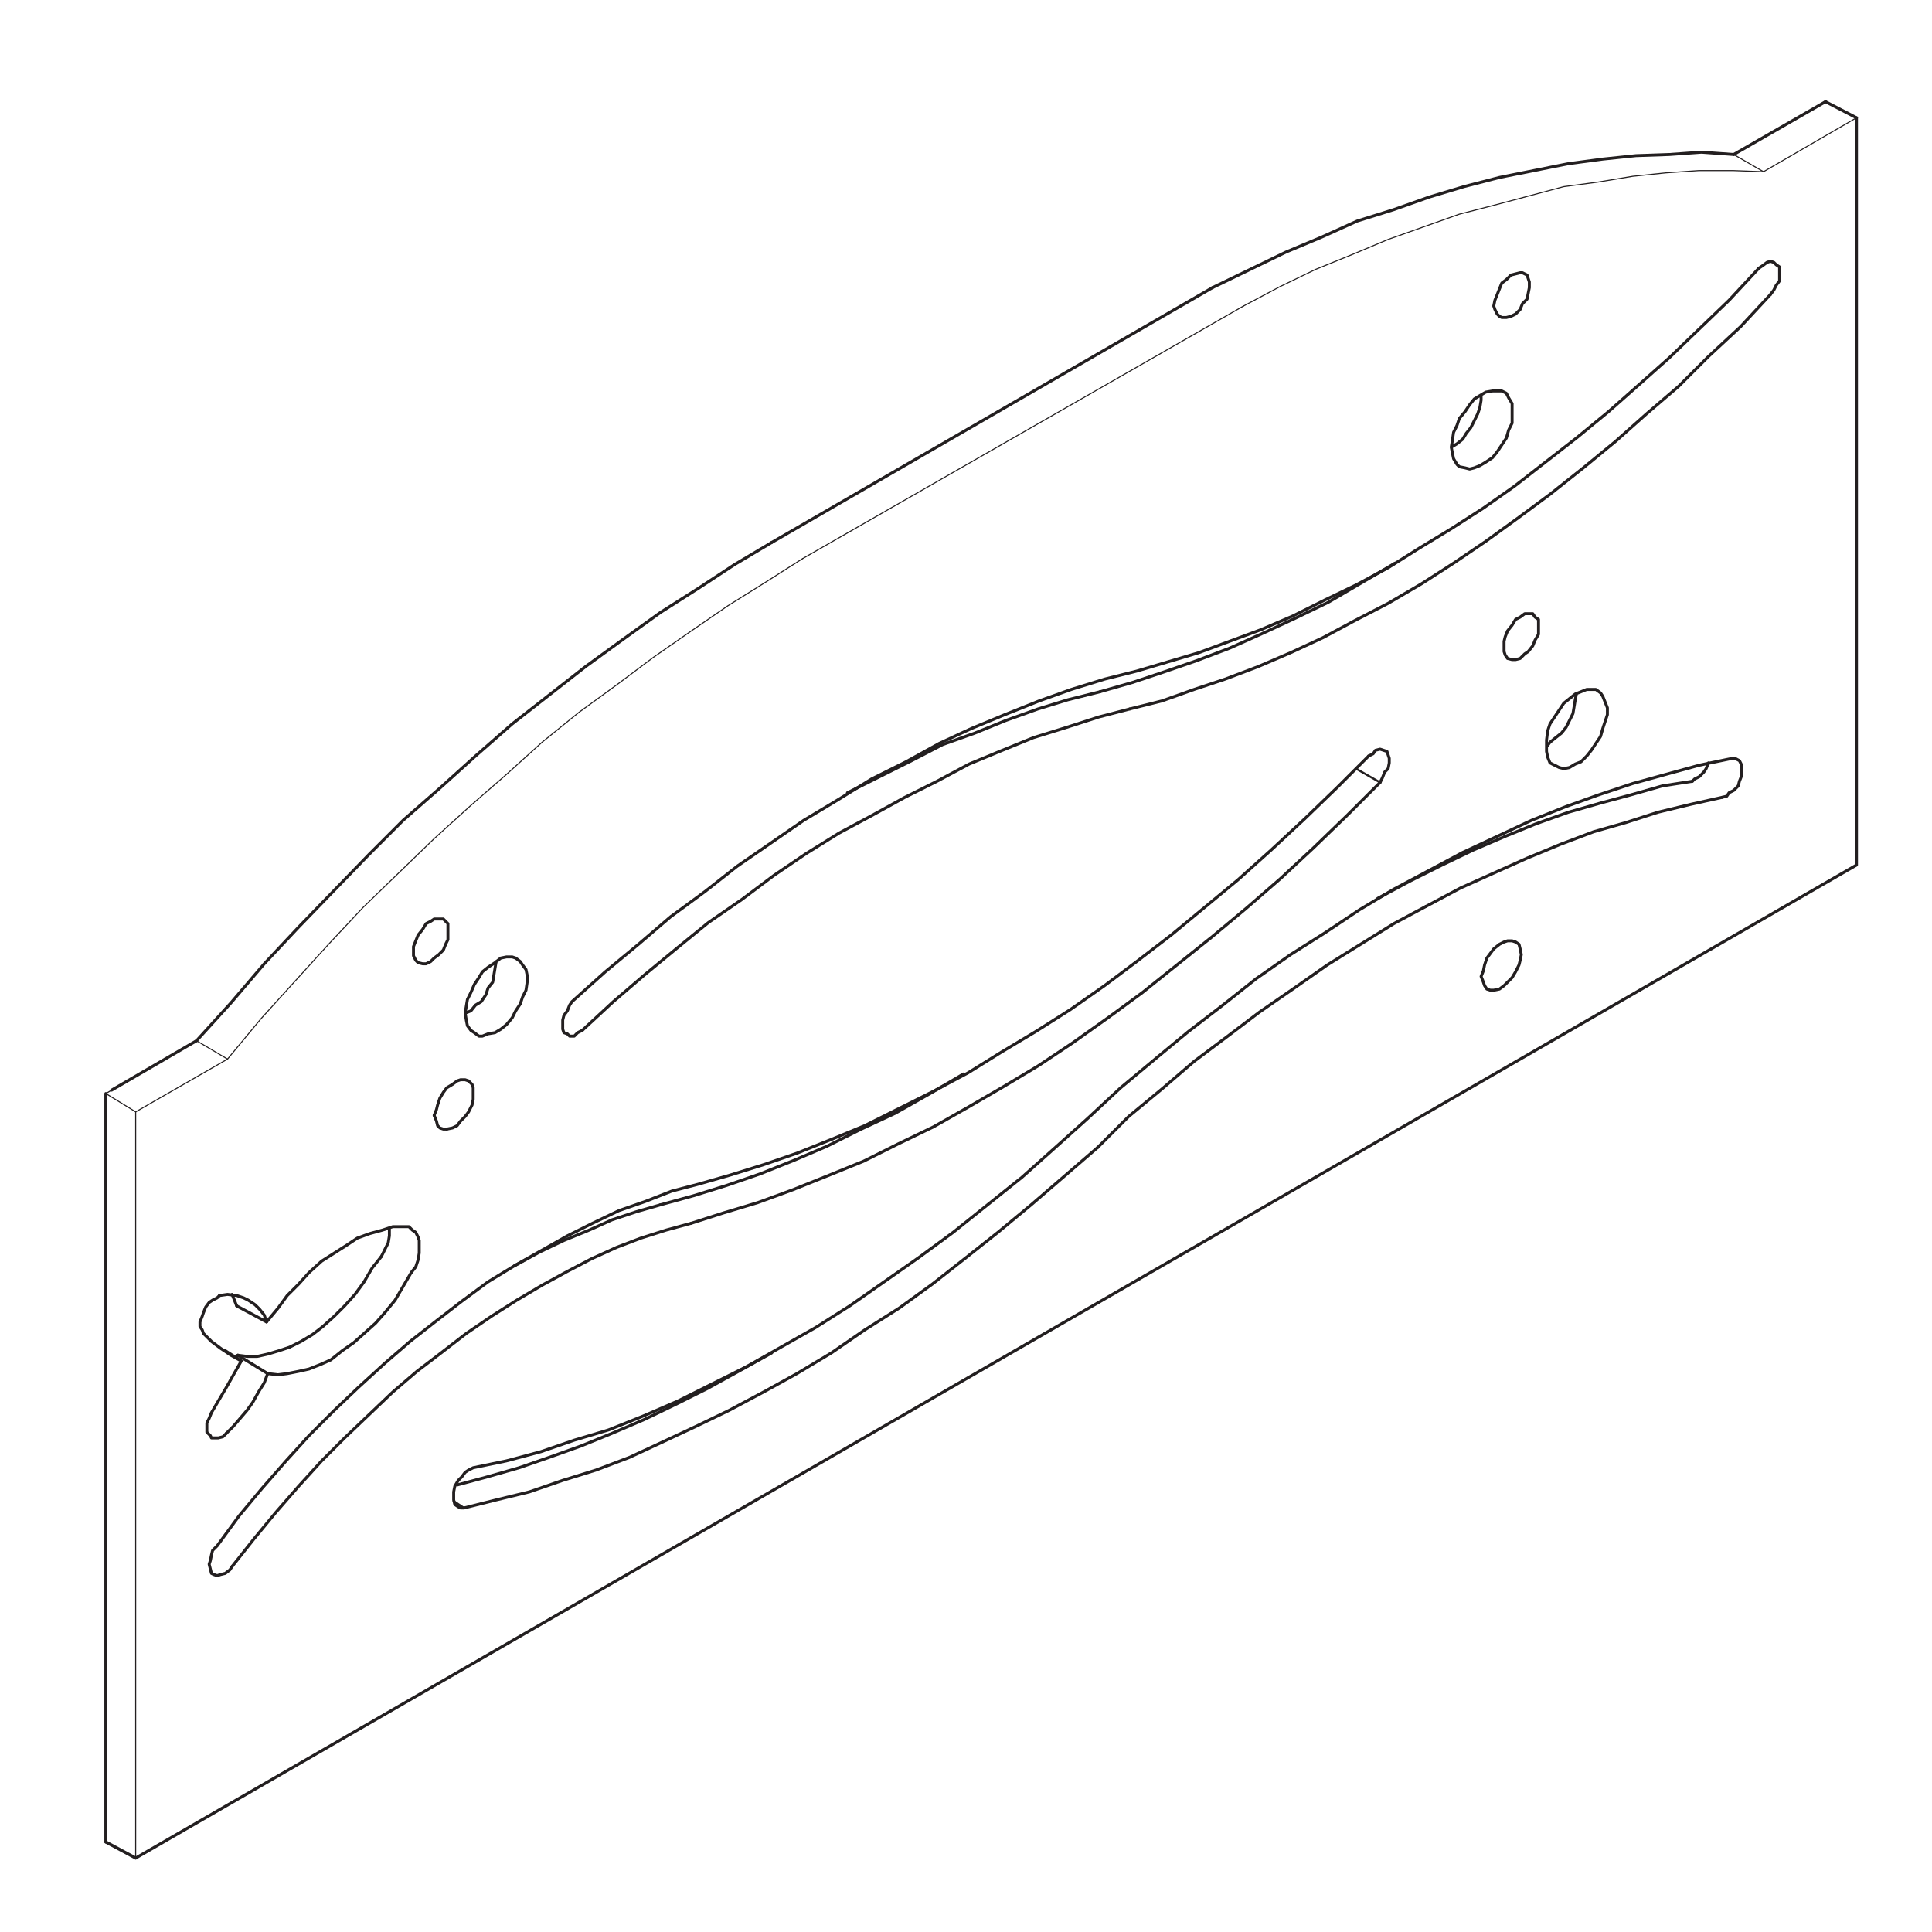 <?xml version="1.0" encoding="utf-8"?>
<!-- Generator: Adobe Illustrator 16.0.3, SVG Export Plug-In . SVG Version: 6.00 Build 0)  -->
<!DOCTYPE svg PUBLIC "-//W3C//DTD SVG 1.1//EN" "http://www.w3.org/Graphics/SVG/1.1/DTD/svg11.dtd">
<svg version="1.1" id="Layer_1" xmlns="http://www.w3.org/2000/svg" xmlns:xlink="http://www.w3.org/1999/xlink" x="0px" y="0px"
	 width="220px" height="220px" viewBox="0 0 220 220" enable-background="new 0 0 220 220" xml:space="preserve">
<g>
	
		<polyline fill="none" stroke="#231F20" stroke-width="0.336" stroke-linecap="round" stroke-linejoin="round" stroke-miterlimit="10" points="
		196.108,90.794 192.579,91.577 188.787,92.492 185.128,93.67 181.469,94.713 177.677,96.151 173.886,97.722 170.094,99.419 
		166.303,101.122 162.382,103.211 	"/>
	
		<polyline fill="none" stroke="#231F20" stroke-width="0.336" stroke-linecap="round" stroke-linejoin="round" stroke-miterlimit="10" points="
		162.382,103.211 158.722,105.172 154.931,107.526 151.14,109.879 147.218,112.624 143.427,115.24 139.637,118.113 135.976,120.857 
		132.316,123.998 128.524,127.134 124.995,130.662 	"/>
	
		<polyline fill="none" stroke="#231F20" stroke-width="0.336" stroke-linecap="round" stroke-linejoin="round" stroke-miterlimit="10" points="
		156.893,102.296 160.552,100.334 164.211,98.504 167.741,96.807 171.402,95.236 174.933,93.798 178.592,92.492 182.252,91.445 
		185.651,90.53 189.312,89.487 192.709,88.964 	"/>
	
		<polyline fill="none" stroke="#231F20" stroke-width="0.336" stroke-linecap="round" stroke-linejoin="round" stroke-miterlimit="10" points="
		124.995,130.662 121.205,133.93 117.414,137.197 113.622,140.338 109.831,143.343 106.171,146.219 102.38,148.964 98.458,151.448 
		94.667,154.062 90.746,156.414 86.955,158.508 83.033,160.598 79.242,162.428 75.321,164.261 71.661,165.959 67.87,167.397 
		64.078,168.572 60.289,169.878 56.498,170.798 52.838,171.713 	"/>
	
		<polyline fill="none" stroke="#231F20" stroke-width="0.336" stroke-linecap="round" stroke-linejoin="round" stroke-miterlimit="10" points="
		52.053,169.095 55.451,168.181 59.112,167.134 62.51,165.959 66.169,164.652 69.699,163.214 73.361,161.645 76.891,159.946 
		80.55,158.117 84.342,156.023 87.87,154.062 	"/>
	
		<line fill="none" stroke="#231F20" stroke-width="0.235" stroke-linecap="round" stroke-linejoin="round" stroke-miterlimit="10" x1="51.661" y1="170.925" x2="52.838" y2="171.713"/>
	
		<polyline fill="none" stroke="#231F20" stroke-width="0.336" stroke-linecap="round" stroke-linejoin="round" stroke-miterlimit="10" points="
		52.838,171.713 52.444,171.713 52.183,171.58 51.791,171.316 51.661,170.798 51.661,170.274 51.661,169.878 51.791,169.228 
		52.183,168.572 52.576,168.181 52.968,167.657 53.359,167.397 53.883,167.134 57.674,166.351 61.595,165.304 65.387,163.997 
		69.308,162.823 73.229,161.253 77.15,159.555 81.074,157.593 84.995,155.632 88.916,153.41 92.837,151.189 96.759,148.704 
		100.682,145.959 104.603,143.215 108.524,140.338 112.446,137.197 116.367,134.062 120.028,130.794 123.817,127.394 
		127.609,123.866 131.53,120.598 135.322,117.462 139.243,114.453 143.035,111.449 146.956,108.705 150.88,106.219 154.801,103.602 
		158.722,101.249 162.644,99.16 166.564,97.066 170.488,95.236 174.409,93.407 178.33,91.841 181.99,90.53 185.911,89.224 
		189.702,88.179 193.494,87.137 197.287,86.349 197.547,86.349 198.07,86.613 198.202,86.873 198.33,87.137 198.33,87.788 
		198.33,88.311 198.07,88.964 197.938,89.487 197.415,90.011 196.892,90.271 196.633,90.662 196.108,90.794 	"/>
	
		<polyline fill="none" stroke="#231F20" stroke-width="0.336" stroke-linecap="round" stroke-linejoin="round" stroke-miterlimit="10" points="
		192.709,88.964 192.971,88.703 193.494,88.443 194.018,87.919 194.279,87.528 194.541,86.873 	"/>
	
		<polyline fill="none" stroke="#231F20" stroke-width="0.336" stroke-linecap="round" stroke-linejoin="round" stroke-miterlimit="10" points="
		155.846,86.09 156.368,85.83 156.63,85.435 157.154,85.307 157.545,85.435 157.937,85.566 158.068,85.958 158.198,86.349 
		158.198,86.873 158.068,87.528 157.675,87.919 157.415,88.575 157.154,89.096 	"/>
	
		<line fill="none" stroke="#231F20" stroke-width="0.235" stroke-linecap="round" stroke-linejoin="round" stroke-miterlimit="10" x1="154.407" y1="87.528" x2="157.154" y2="89.096"/>
	
		<polyline fill="none" stroke="#231F20" stroke-width="0.336" stroke-linecap="round" stroke-linejoin="round" stroke-miterlimit="10" points="
		157.154,89.096 153.362,92.883 149.571,96.547 145.779,100.075 141.858,103.475 137.938,106.743 134.016,109.879 130.095,113.015 
		126.171,115.892 122.12,118.768 118.199,121.381 114.275,123.734 110.225,126.087 106.303,128.313 102.25,130.27 98.329,132.231 
		94.146,133.93 90.223,135.5 86.301,136.938 82.38,138.117 78.721,139.291 	"/>
	
		<polyline fill="none" stroke="#231F20" stroke-width="0.336" stroke-linecap="round" stroke-linejoin="round" stroke-miterlimit="10" points="
		75.191,137.197 78.982,136.155 82.771,134.977 86.563,133.67 90.484,132.1 94.146,130.534 98.067,128.572 101.988,126.742 
		105.91,124.521 109.701,122.296 	"/>
	
		<polyline fill="none" stroke="#231F20" stroke-width="0.336" stroke-linecap="round" stroke-linejoin="round" stroke-miterlimit="10" points="
		78.721,139.291 75.844,140.074 72.967,140.989 70.223,142.036 67.346,143.343 64.602,144.78 61.725,146.351 58.851,148.049 
		55.974,149.879 53.097,151.84 50.223,154.062 47.479,156.155 44.731,158.508 41.987,161.121 39.242,163.738 36.627,166.351 
		34.013,169.228 31.397,172.231 28.915,175.24 26.432,178.376 	"/>
	
		<polyline fill="none" stroke="#231F20" stroke-width="0.336" stroke-linecap="round" stroke-linejoin="round" stroke-miterlimit="10" points="
		58.589,144.13 61.465,142.56 64.21,141.253 67.086,140.074 69.699,138.9 72.446,137.985 75.191,137.197 	"/>
	
		<polyline fill="none" stroke="#231F20" stroke-width="0.336" stroke-linecap="round" stroke-linejoin="round" stroke-miterlimit="10" points="
		26.432,178.376 26.17,178.768 25.646,179.163 25.123,179.291 24.732,179.423 24.34,179.291 24.079,179.163 23.947,178.64 
		23.817,178.116 23.947,177.725 24.079,177.069 24.208,176.546 24.732,176.022 27.215,172.627 29.83,169.487 32.574,166.351 
		35.189,163.474 38.066,160.598 40.811,157.984 43.816,155.24 46.693,152.755 49.7,150.401 52.576,148.181 55.583,145.959 
		58.589,144.13 61.595,142.428 64.602,140.729 67.478,139.291 70.484,137.854 73.491,136.807 76.497,135.632 79.503,134.849 
		83.165,133.802 86.955,132.623 90.746,131.316 94.667,129.747 98.458,128.181 102.38,126.219 106.303,124.258 110.225,122.168 
		114.014,119.814 117.938,117.462 121.858,114.977 125.779,112.231 129.439,109.487 133.362,106.479 137.152,103.343 
		140.943,100.207 144.734,96.807 148.526,93.279 152.186,89.747 155.846,86.09 	"/>
	
		<polyline fill="none" stroke="#231F20" stroke-width="0.336" stroke-linecap="round" stroke-linejoin="round" stroke-miterlimit="10" points="
		200.292,30.533 200.684,30.273 201.207,29.879 201.598,29.75 201.994,29.879 202.254,30.141 202.645,30.401 202.645,30.924 
		202.645,31.318 202.645,31.971 202.254,32.495 201.994,33.018 201.598,33.541 	"/>
	
		<polyline fill="none" stroke="#231F20" stroke-width="0.336" stroke-linecap="round" stroke-linejoin="round" stroke-miterlimit="10" points="
		201.598,33.541 198.202,37.201 194.541,40.599 191.141,43.997 187.481,47.135 183.951,50.273 180.292,53.277 176.5,56.286 
		172.971,58.898 169.179,61.645 165.52,64.128 161.86,66.481 158.068,68.703 154.277,70.665 150.618,72.626 146.956,74.324 
		143.297,75.894 139.505,77.333 135.976,78.507 132.316,79.813 128.656,80.728 	"/>
	
		<polyline fill="none" stroke="#231F20" stroke-width="0.336" stroke-linecap="round" stroke-linejoin="round" stroke-miterlimit="10" points="
		125.256,78.771 128.918,77.724 132.448,76.547 136.237,75.239 140.028,73.803 143.819,72.103 147.479,70.405 151.271,68.573 
		155.063,66.35 158.852,64.128 	"/>
	
		<polyline fill="none" stroke="#231F20" stroke-width="0.336" stroke-linecap="round" stroke-linejoin="round" stroke-miterlimit="10" points="
		128.656,80.728 125.127,81.643 121.467,82.822 117.676,83.996 114.146,85.435 110.354,87.005 106.695,88.964 103.035,90.794 
		99.244,92.883 95.582,94.845 91.793,97.198 88.131,99.683 84.472,102.428 80.68,105.041 77.15,107.917 73.491,110.926 
		69.832,114.062 66.302,117.33 	"/>
	
		<polyline fill="none" stroke="#231F20" stroke-width="0.336" stroke-linecap="round" stroke-linejoin="round" stroke-miterlimit="10" points="
		96.499,90.271 100.159,88.443 103.818,86.613 107.348,84.783 111.008,83.477 114.537,82.039 118.199,80.728 121.597,79.686 
		125.256,78.771 	"/>
	
		<polyline fill="none" stroke="#231F20" stroke-width="0.336" stroke-linecap="round" stroke-linejoin="round" stroke-miterlimit="10" points="
		66.302,117.33 65.778,117.589 65.387,117.985 64.863,117.985 64.602,117.721 64.21,117.589 64.078,117.198 64.078,116.674 
		64.078,116.155 64.21,115.632 64.602,115.108 64.863,114.453 65.125,114.062 68.917,110.662 72.706,107.526 76.367,104.39 
		80.289,101.513 83.948,98.636 87.74,96.024 91.531,93.407 95.452,91.054 99.244,88.703 103.165,86.745 106.957,84.651 
		110.616,82.954 114.407,81.383 118.329,79.813 121.988,78.507 125.779,77.333 129.439,76.417 132.969,75.371 136.499,74.324 
		140.028,73.018 143.559,71.711 147.218,70.141 150.88,68.311 154.407,66.613 158.068,64.651 161.599,62.43 165.258,60.207 
		168.918,57.854 172.447,55.371 175.978,52.626 179.507,49.881 183.166,46.873 186.566,43.867 190.096,40.729 193.494,37.46 
		196.892,34.192 200.292,30.533 	"/>
	
		<polyline fill="none" stroke="#231F20" stroke-width="0.336" stroke-linecap="round" stroke-linejoin="round" stroke-miterlimit="10" points="
		24.994,147.525 25.908,147.397 26.953,147.525 27.738,147.789 28.262,148.049 29.044,148.572 29.568,149.096 30.091,149.751 
		30.353,150.533 	"/>
	
		<polyline fill="none" stroke="#231F20" stroke-width="0.336" stroke-linecap="round" stroke-linejoin="round" stroke-miterlimit="10" points="
		26.953,148.704 26.693,148.049 26.432,147.397 	"/>
	
		<polyline fill="none" stroke="#231F20" stroke-width="0.336" stroke-linecap="round" stroke-linejoin="round" stroke-miterlimit="10" points="
		26.953,148.704 30.353,150.533 31.659,148.964 32.706,147.525 34.013,146.219 35.189,144.912 36.627,143.606 38.066,142.691 
		39.504,141.776 40.681,140.989 42.117,140.466 43.555,140.074 44.731,139.683 46.04,139.683 46.562,139.683 46.955,140.074 
		47.346,140.338 47.608,140.861 47.738,141.253 47.738,142.036 47.738,142.691 47.608,143.475 47.346,144.257 46.823,144.912 	"/>
	
		<polyline fill="none" stroke="#231F20" stroke-width="0.336" stroke-linecap="round" stroke-linejoin="round" stroke-miterlimit="10" points="
		43.425,143.083 43.816,142.3 44.21,141.513 44.34,140.729 44.34,139.947 	"/>
	
		<polyline fill="none" stroke="#231F20" stroke-width="0.336" stroke-linecap="round" stroke-linejoin="round" stroke-miterlimit="10" points="
		46.823,144.912 45.908,146.482 44.993,148.049 43.816,149.486 42.772,150.665 41.463,151.84 40.287,152.887 38.98,153.802 
		37.674,154.849 36.498,155.372 35.189,155.892 34.013,156.155 32.706,156.414 31.659,156.546 30.483,156.414 	"/>
	
		<polyline fill="none" stroke="#231F20" stroke-width="0.336" stroke-linecap="round" stroke-linejoin="round" stroke-miterlimit="10" points="
		27.085,154.325 28.129,154.457 29.306,154.457 30.483,154.193 31.792,153.802 32.968,153.41 34.274,152.755 35.581,151.972 
		36.757,151.058 38.066,149.879 39.242,148.704 40.419,147.397 41.463,145.959 42.378,144.39 43.425,143.083 	"/>
	
		<polyline fill="none" stroke="#231F20" stroke-width="0.336" stroke-linecap="round" stroke-linejoin="round" stroke-miterlimit="10" points="
		27.085,154.325 30.483,156.414 30.091,157.461 29.438,158.508 28.785,159.683 28.129,160.598 27.347,161.513 26.562,162.428 
		25.776,163.214 	"/>
	
		<line fill="none" stroke="#231F20" stroke-width="0.336" stroke-linecap="round" stroke-linejoin="round" stroke-miterlimit="10" x1="26.953" y1="154.585" x2="27.085" y2="154.325"/>
	
		<polyline fill="none" stroke="#231F20" stroke-width="0.336" stroke-linecap="round" stroke-linejoin="round" stroke-miterlimit="10" points="
		25.776,163.214 25.385,163.606 24.862,163.738 24.602,163.738 24.079,163.738 23.947,163.474 23.555,163.082 23.555,162.691 
		23.555,162.035 23.817,161.513 24.079,160.861 25.776,157.984 27.476,154.977 	"/>
	
		<polyline fill="none" stroke="#231F20" stroke-width="0.336" stroke-linecap="round" stroke-linejoin="round" stroke-miterlimit="10" points="
		25.646,153.802 27.476,154.977 26.3,154.325 25.123,153.538 24.079,152.755 23.164,151.84 23.032,151.448 22.77,151.058 
		22.77,150.533 23.032,149.879 23.164,149.486 23.425,148.836 23.817,148.313 24.208,148.049 24.732,147.789 24.994,147.525 	"/>
	
		<polyline fill="none" stroke="#231F20" stroke-width="0.336" stroke-linecap="round" stroke-linejoin="round" stroke-miterlimit="10" points="
		52.968,115.368 53.097,114.585 53.229,113.803 53.621,113.015 54.015,112.1 54.536,111.317 54.929,110.662 55.583,110.139 
		56.365,109.62 57.021,109.096 57.674,108.964 58.327,108.964 58.719,109.096 59.242,109.487 59.504,109.879 59.895,110.402 
		60.027,111.053 60.027,111.841 59.895,112.756 59.504,113.538 59.242,114.321 58.719,115.108 58.327,115.892 57.674,116.674 
		57.021,117.198 56.365,117.589 55.583,117.721 54.929,117.985 54.536,117.985 54.015,117.589 53.621,117.33 53.229,116.807 
		53.097,116.155 52.968,115.368 53.621,115.108 54.144,114.453 54.797,114.062 55.321,113.278 55.583,112.491 56.106,111.841 
		56.236,111.053 56.365,110.271 56.498,109.487 	"/>
	
		<polyline fill="none" stroke="#231F20" stroke-width="0.336" stroke-linecap="round" stroke-linejoin="round" stroke-miterlimit="10" points="
		176.106,85.043 176.106,84.26 176.238,83.213 176.5,82.43 177.024,81.643 177.545,80.86 178.068,80.077 178.722,79.554 
		179.375,79.03 180.03,78.771 180.684,78.507 181.207,78.507 181.728,78.507 182.252,78.9 182.513,79.294 182.774,79.945 
		183.037,80.6 183.037,81.383 182.774,82.166 182.513,82.954 182.252,83.868 181.728,84.651 181.207,85.435 180.684,86.09 
		180.03,86.745 179.375,87.005 178.722,87.396 178.068,87.528 177.545,87.396 177.024,87.137 176.5,86.873 176.238,86.222 
		176.106,85.566 176.106,85.043 176.5,84.52 177.153,83.996 177.807,83.477 178.33,82.822 178.722,82.039 179.115,81.251 
		179.245,80.468 179.375,79.686 179.507,79.03 	"/>
	
		<polyline fill="none" stroke="#231F20" stroke-width="0.336" stroke-linecap="round" stroke-linejoin="round" stroke-miterlimit="10" points="
		165.258,50.926 165.388,50.141 165.52,49.226 165.911,48.443 166.173,47.658 166.826,46.873 167.35,46.09 167.873,45.435 
		168.526,45.043 169.179,44.652 169.964,44.52 170.488,44.52 171.009,44.52 171.532,44.782 171.794,45.305 172.186,45.958 
		172.186,46.613 172.186,47.396 172.186,48.179 171.794,48.965 171.532,49.881 171.009,50.665 170.488,51.447 169.964,52.103 
		169.179,52.626 168.526,53.018 167.873,53.277 167.35,53.409 166.826,53.277 166.173,53.149 165.911,52.886 165.52,52.232 
		165.388,51.579 165.258,50.926 165.911,50.533 166.564,50.009 166.958,49.358 167.479,48.703 167.873,47.92 168.265,47.135 
		168.526,46.35 168.656,45.567 168.656,45.043 	"/>
	
		<polyline fill="none" stroke="#231F20" stroke-width="0.336" stroke-linecap="round" stroke-linejoin="round" stroke-miterlimit="10" points="
		168.656,111.186 168.918,110.534 169.05,109.879 169.311,109.096 169.703,108.573 170.094,108.049 170.747,107.526 
		171.271,107.266 171.664,107.134 172.186,107.134 172.579,107.266 172.971,107.526 173.101,108.049 173.232,108.705 
		173.101,109.355 172.971,109.879 172.579,110.662 172.186,111.317 171.664,111.841 171.271,112.231 170.747,112.624 
		170.094,112.756 169.703,112.756 169.311,112.624 169.05,112.231 168.918,111.841 168.656,111.186 	"/>
	
		<polyline fill="none" stroke="#231F20" stroke-width="0.336" stroke-linecap="round" stroke-linejoin="round" stroke-miterlimit="10" points="
		49.438,127.002 49.7,126.352 49.83,125.827 50.091,125.045 50.485,124.39 50.876,123.866 51.529,123.475 52.053,123.083 
		52.444,122.951 52.968,122.951 53.359,123.083 53.753,123.475 53.883,123.866 53.883,124.521 53.883,125.173 53.753,125.827 
		53.359,126.61 52.968,127.134 52.444,127.657 52.053,128.181 51.529,128.44 50.876,128.572 	"/>
	
		<polyline fill="none" stroke="#231F20" stroke-width="0.336" stroke-linecap="round" stroke-linejoin="round" stroke-miterlimit="10" points="
		50.876,128.572 50.485,128.572 50.091,128.44 49.83,128.181 49.7,127.657 49.438,127.002 	"/>
	
		<polyline fill="none" stroke="#231F20" stroke-width="0.336" stroke-linecap="round" stroke-linejoin="round" stroke-miterlimit="10" points="
		47.085,108.309 47.085,107.785 47.346,107.134 47.608,106.479 48.131,105.828 48.523,105.172 49.046,104.913 49.438,104.649 
		49.961,104.649 50.485,104.649 50.746,104.913 51.006,105.172 51.006,105.696 51.006,106.351 51.006,107.002 50.746,107.526 
		50.485,108.181 49.961,108.705 49.438,109.096 49.046,109.487 48.523,109.747 48.131,109.747 47.608,109.62 47.346,109.355 
		47.085,108.832 47.085,108.309 	"/>
	
		<polyline fill="none" stroke="#231F20" stroke-width="0.336" stroke-linecap="round" stroke-linejoin="round" stroke-miterlimit="10" points="
		171.271,73.673 171.271,73.018 171.402,72.494 171.664,71.841 172.186,71.188 172.579,70.535 173.101,70.272 173.624,69.881 
		174.016,69.881 174.539,69.881 174.801,70.272 175.192,70.535 175.192,71.056 175.192,71.711 175.192,72.234 174.801,72.886 
		174.539,73.541 174.016,74.194 173.624,74.456 173.101,74.979 172.579,75.109 172.186,75.109 171.664,74.979 171.402,74.588 
		171.271,74.194 171.271,73.673 	"/>
	
		<polyline fill="none" stroke="#231F20" stroke-width="0.336" stroke-linecap="round" stroke-linejoin="round" stroke-miterlimit="10" points="
		170.094,34.848 170.226,34.192 170.488,33.541 170.747,32.886 171.009,32.232 171.532,31.839 172.056,31.318 172.579,31.188 
		173.101,31.056 173.362,31.056 173.886,31.318 174.016,31.709 174.147,32.103 174.147,32.754 174.016,33.409 173.886,34.063 
		173.362,34.586 173.101,35.239 172.579,35.763 172.056,36.022 171.532,36.154 171.009,36.154 170.747,36.022 170.488,35.763 
		170.226,35.239 170.094,34.848 	"/>
	
		<line fill="none" stroke="#231F20" stroke-width="0.117" stroke-linecap="round" stroke-linejoin="round" stroke-miterlimit="10" x1="15.451" y1="126.61" x2="25.908" y2="120.598"/>
	
		<line fill="none" stroke="#231F20" stroke-width="0.117" stroke-linecap="round" stroke-linejoin="round" stroke-miterlimit="10" x1="22.378" y1="118.509" x2="25.908" y2="120.598"/>
	
		<polyline fill="none" stroke="#231F20" stroke-width="0.117" stroke-linecap="round" stroke-linejoin="round" stroke-miterlimit="10" points="
		12.713,124.134 12.051,124.521 15.451,126.61 	"/>
	
		<line fill="none" stroke="#231F20" stroke-width="0.336" stroke-linecap="round" stroke-linejoin="round" stroke-miterlimit="10" x1="22.378" y1="118.509" x2="12.713" y2="124.134"/>
	
		<polyline fill="none" stroke="#231F20" stroke-width="0.117" stroke-linecap="round" stroke-linejoin="round" stroke-miterlimit="10" points="
		25.908,120.598 29.7,116.023 33.489,111.841 37.413,107.526 41.334,103.343 45.385,99.419 49.438,95.5 53.621,91.709 
		57.674,88.179 61.725,84.52 65.91,81.124 70.223,77.985 74.406,74.847 78.721,71.841 82.903,68.966 87.086,66.352 91.399,63.605 	
		"/>
	
		<polyline fill="none" stroke="#231F20" stroke-width="0.336" stroke-linecap="round" stroke-linejoin="round" stroke-miterlimit="10" points="
		87.87,61.775 83.687,64.26 79.503,67.005 75.191,69.75 71.008,72.758 66.693,75.894 62.51,79.162 58.327,82.43 54.144,86.09 
		50.091,89.747 45.908,93.407 41.987,97.33 37.934,101.513 34.013,105.564 30.091,109.747 26.3,114.193 22.378,118.509 	"/>
	
		<line fill="none" stroke="#231F20" stroke-width="0.117" stroke-linecap="round" stroke-linejoin="round" stroke-miterlimit="10" x1="91.399" y1="63.605" x2="141.597" y2="34.848"/>
	
		<line fill="none" stroke="#231F20" stroke-width="0.336" stroke-linecap="round" stroke-linejoin="round" stroke-miterlimit="10" x1="138.066" y1="32.754" x2="87.87" y2="61.775"/>
	
		<polyline fill="none" stroke="#231F20" stroke-width="0.117" stroke-linecap="round" stroke-linejoin="round" stroke-miterlimit="10" points="
		141.597,34.848 145.779,32.624 149.833,30.665 154.016,28.965 158.068,27.265 162.12,25.827 166.173,24.388 170.226,23.344 
		174.147,22.299 178.068,21.252 181.99,20.729 185.911,20.076 189.702,19.682 193.494,19.422 197.287,19.422 200.815,19.552 	"/>
	
		<line fill="none" stroke="#231F20" stroke-width="0.117" stroke-linecap="round" stroke-linejoin="round" stroke-miterlimit="10" x1="197.415" y1="17.592" x2="200.815" y2="19.552"/>
	
		<polyline fill="none" stroke="#231F20" stroke-width="0.336" stroke-linecap="round" stroke-linejoin="round" stroke-miterlimit="10" points="
		197.415,17.592 193.756,17.329 190.096,17.592 186.305,17.722 182.513,18.116 178.592,18.637 174.671,19.422 170.747,20.205 
		166.696,21.252 162.775,22.429 158.722,23.865 154.539,25.173 150.486,27.005 146.435,28.703 142.382,30.665 138.066,32.754 	"/>
	
		<line fill="none" stroke="#231F20" stroke-width="0.117" stroke-linecap="round" stroke-linejoin="round" stroke-miterlimit="10" x1="200.815" y1="19.552" x2="211.402" y2="13.41"/>
	
		<line fill="none" stroke="#231F20" stroke-width="0.336" stroke-linecap="round" stroke-linejoin="round" stroke-miterlimit="10" x1="207.875" y1="11.58" x2="211.402" y2="13.41"/>
	
		<line fill="none" stroke="#231F20" stroke-width="0.336" stroke-linecap="round" stroke-linejoin="round" stroke-miterlimit="10" x1="207.875" y1="11.58" x2="197.415" y2="17.592"/>
	
		<polyline fill="none" stroke="#231F20" stroke-width="0.336" stroke-linecap="round" stroke-linejoin="round" stroke-miterlimit="10" points="
		211.402,13.41 211.402,98.504 15.451,211.58 	"/>
	
		<line fill="none" stroke="#231F20" stroke-width="0.117" stroke-linecap="round" stroke-linejoin="round" stroke-miterlimit="10" x1="15.451" y1="211.58" x2="15.451" y2="126.61"/>
	
		<line fill="none" stroke="#231F20" stroke-width="0.35" stroke-linecap="round" stroke-linejoin="round" stroke-miterlimit="10" x1="12.051" y1="209.75" x2="15.451" y2="211.58"/>
	
		<line fill="none" stroke="#231F20" stroke-width="0.336" stroke-linecap="round" stroke-linejoin="round" stroke-miterlimit="10" x1="12.051" y1="124.521" x2="12.051" y2="209.75"/>
</g>
</svg>
